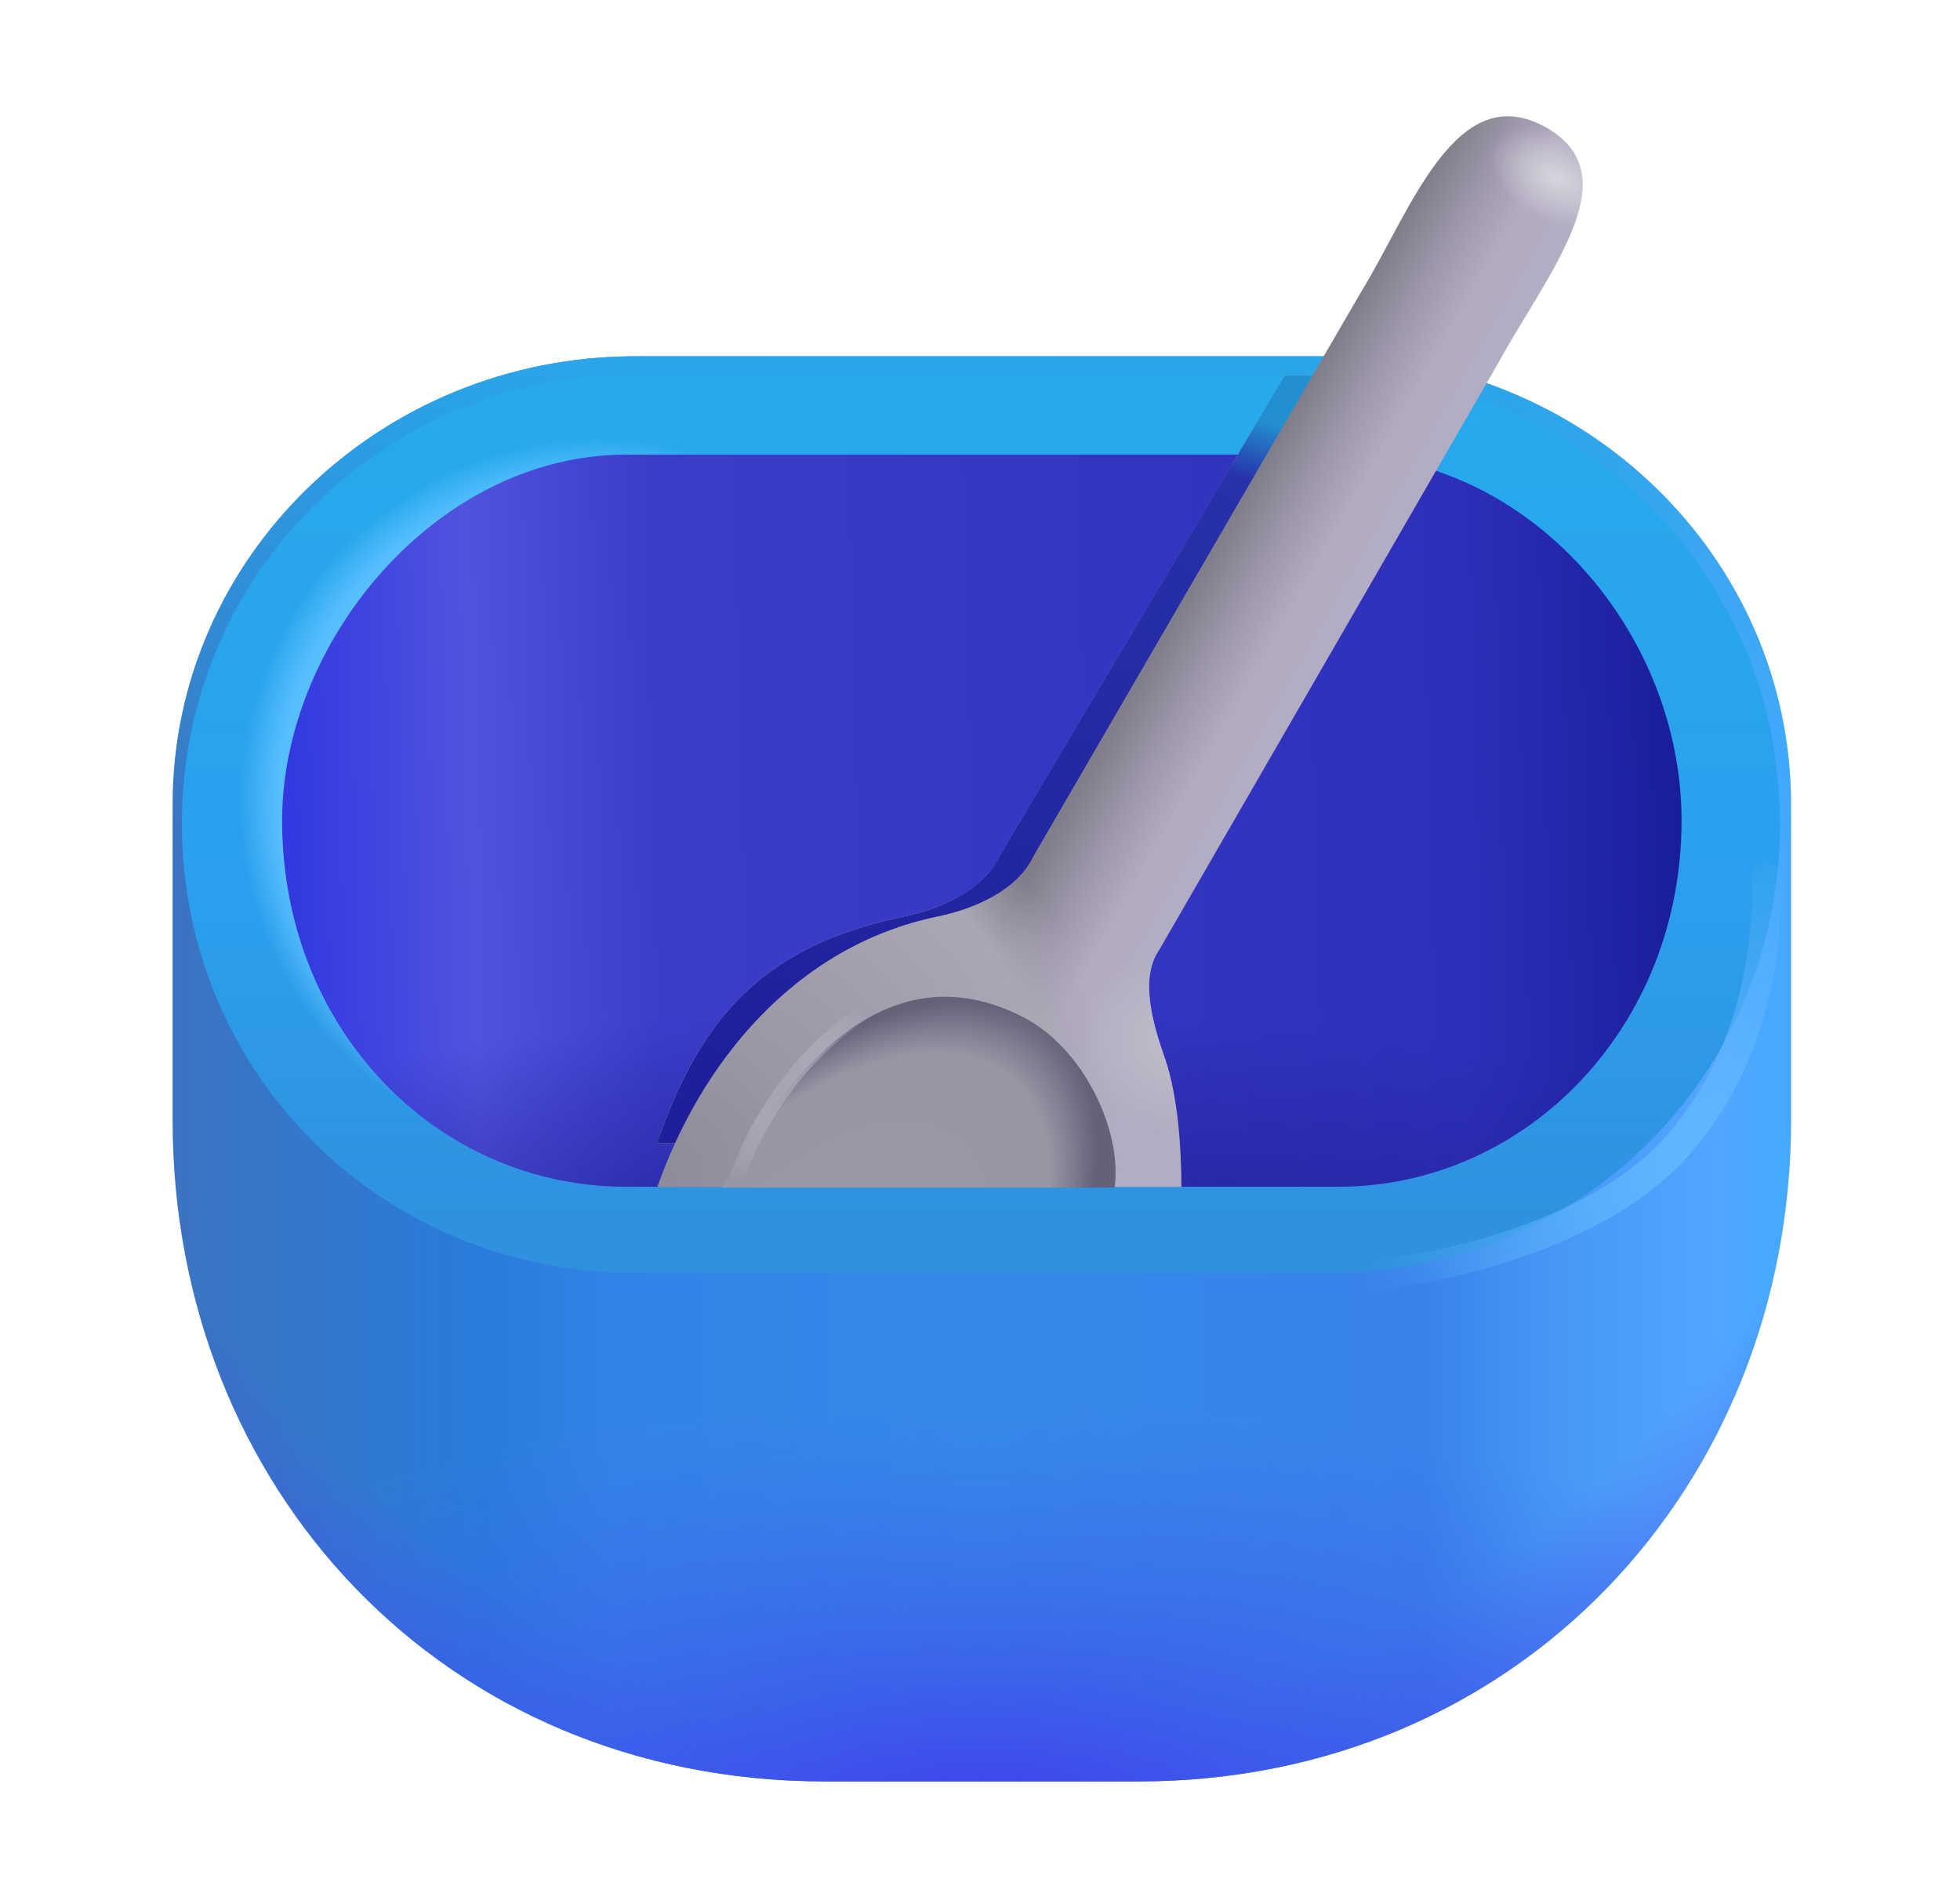 <svg width="33" height="32" viewBox="0 0 33 32" fill="none" xmlns="http://www.w3.org/2000/svg">
<path fill-rule="evenodd" clip-rule="evenodd" d="M10.7 6H22.363C26.674 6 30.156 9.382 30.156 13.546C30.156 13.584 30.156 13.623 30.155 13.661H30.156V18.867C30.156 25.018 25.562 30 19.164 30H13.899C7.438 30 2.906 25.018 2.906 18.867V13.661H2.907C2.907 13.623 2.906 13.584 2.906 13.546C2.906 9.382 6.399 6 10.7 6Z" fill="url(#paint0_linear_1932_69634)"/>
<path fill-rule="evenodd" clip-rule="evenodd" d="M10.7 6H22.363C26.674 6 30.156 9.382 30.156 13.546C30.156 13.584 30.156 13.623 30.155 13.661H30.156V18.867C30.156 25.018 25.562 30 19.164 30H13.899C7.438 30 2.906 25.018 2.906 18.867V13.661H2.907C2.907 13.623 2.906 13.584 2.906 13.546C2.906 9.382 6.399 6 10.7 6Z" fill="url(#paint1_radial_1932_69634)"/>
<path fill-rule="evenodd" clip-rule="evenodd" d="M10.7 6H22.363C26.674 6 30.156 9.382 30.156 13.546C30.156 13.584 30.156 13.623 30.155 13.661H30.156V18.867C30.156 25.018 25.562 30 19.164 30H13.899C7.438 30 2.906 25.018 2.906 18.867V13.661H2.907C2.907 13.623 2.906 13.584 2.906 13.546C2.906 9.382 6.399 6 10.7 6Z" fill="url(#paint2_linear_1932_69634)"/>
<path fill-rule="evenodd" clip-rule="evenodd" d="M10.7 6H22.363C26.674 6 30.156 9.382 30.156 13.546C30.156 13.584 30.156 13.623 30.155 13.661H30.156V18.867C30.156 25.018 25.562 30 19.164 30H13.899C7.438 30 2.906 25.018 2.906 18.867V13.661H2.907C2.907 13.623 2.906 13.584 2.906 13.546C2.906 9.382 6.399 6 10.7 6Z" fill="url(#paint3_radial_1932_69634)"/>
<g filter="url(#filter0_f_1932_69634)">
<path d="M22.363 6.312H10.7C6.399 6.312 3.062 9.702 3.062 13.875C3.062 18.048 6.399 21.438 10.7 21.438H22.363C26.663 21.438 29.969 18.048 29.969 13.875C29.969 9.702 26.674 6.312 22.363 6.312Z" fill="url(#paint4_linear_1932_69634)"/>
<path d="M22.363 6.312H10.7C6.399 6.312 3.062 9.702 3.062 13.875C3.062 18.048 6.399 21.438 10.7 21.438H22.363C26.663 21.438 29.969 18.048 29.969 13.875C29.969 9.702 26.674 6.312 22.363 6.312Z" fill="url(#paint5_radial_1932_69634)"/>
</g>
<path d="M22.522 7.656C25.712 7.656 28.312 10.609 28.312 13.821C28.312 17.281 25.712 19.985 22.522 19.985H10.541C7.35 19.985 4.75 17.328 4.75 13.821C4.75 10.812 7.35 7.656 10.541 7.656H22.522Z" fill="url(#paint6_linear_1932_69634)"/>
<path d="M22.522 7.656C25.712 7.656 28.312 10.609 28.312 13.821C28.312 17.281 25.712 19.985 22.522 19.985H10.541C7.35 19.985 4.75 17.328 4.75 13.821C4.75 10.812 7.35 7.656 10.541 7.656H22.522Z" fill="url(#paint7_radial_1932_69634)"/>
<g filter="url(#filter1_f_1932_69634)">
<path d="M19.055 17.859C18.855 17.289 18.605 16.49 18.945 16L23.775 6.328L21.63 6.328L16.828 14.422C16.558 14.992 15.833 15.309 15.22 15.435C12.789 15.938 11.781 17.199 11.062 19.25L19.32 19.25C19.32 18.62 19.266 18.494 19.055 17.859Z" fill="url(#paint8_linear_1932_69634)"/>
<path d="M19.055 17.859C18.855 17.289 18.605 16.49 18.945 16L23.775 6.328L21.63 6.328L16.828 14.422C16.558 14.992 15.833 15.309 15.22 15.435C12.789 15.938 11.781 17.199 11.062 19.25L19.32 19.25C19.32 18.62 19.266 18.494 19.055 17.859Z" fill="url(#paint9_radial_1932_69634)"/>
<path d="M19.055 17.859C18.855 17.289 18.605 16.49 18.945 16L23.775 6.328L21.63 6.328L16.828 14.422C16.558 14.992 15.833 15.309 15.22 15.435C12.789 15.938 11.781 17.199 11.062 19.25L19.32 19.25C19.32 18.62 19.266 18.494 19.055 17.859Z" fill="url(#paint10_radial_1932_69634)"/>
<path d="M19.055 17.859C18.855 17.289 18.605 16.49 18.945 16L23.775 6.328L21.63 6.328L16.828 14.422C16.558 14.992 15.833 15.309 15.22 15.435C12.789 15.938 11.781 17.199 11.062 19.25L19.32 19.25C19.32 18.62 19.266 18.494 19.055 17.859Z" fill="url(#paint11_linear_1932_69634)"/>
</g>
<path d="M19.625 17.859C19.425 17.289 19.176 16.49 19.516 16L25.219 6.125C26.047 4.609 27.453 2.969 26.047 2.156C24.515 1.271 23.75 3.562 22.922 4.906L17.398 14.422C17.128 14.992 16.404 15.309 15.79 15.435C13.359 15.938 11.789 17.938 11.07 19.989L19.891 19.989C19.891 19.359 19.836 18.494 19.625 17.859Z" fill="url(#paint12_linear_1932_69634)"/>
<path d="M19.625 17.859C19.425 17.289 19.176 16.49 19.516 16L25.219 6.125C26.047 4.609 27.453 2.969 26.047 2.156C24.515 1.271 23.75 3.562 22.922 4.906L17.398 14.422C17.128 14.992 16.404 15.309 15.79 15.435C13.359 15.938 11.789 17.938 11.07 19.989L19.891 19.989C19.891 19.359 19.836 18.494 19.625 17.859Z" fill="url(#paint13_radial_1932_69634)"/>
<path d="M19.625 17.859C19.425 17.289 19.176 16.49 19.516 16L25.219 6.125C26.047 4.609 27.453 2.969 26.047 2.156C24.515 1.271 23.75 3.562 22.922 4.906L17.398 14.422C17.128 14.992 16.404 15.309 15.79 15.435C13.359 15.938 11.789 17.938 11.07 19.989L19.891 19.989C19.891 19.359 19.836 18.494 19.625 17.859Z" fill="url(#paint14_radial_1932_69634)"/>
<path d="M19.625 17.859C19.425 17.289 19.176 16.49 19.516 16L25.219 6.125C26.047 4.609 27.453 2.969 26.047 2.156C24.515 1.271 23.75 3.562 22.922 4.906L17.398 14.422C17.128 14.992 16.404 15.309 15.79 15.435C13.359 15.938 11.789 17.938 11.07 19.989L19.891 19.989C19.891 19.359 19.836 18.494 19.625 17.859Z" fill="url(#paint15_radial_1932_69634)"/>
<g filter="url(#filter2_f_1932_69634)">
<path d="M17.219 17.125C14.855 15.92 13.195 18.172 12.156 20H18.766C18.899 19.04 18.243 17.647 17.219 17.125Z" fill="url(#paint16_radial_1932_69634)"/>
</g>
<g filter="url(#filter3_f_1932_69634)">
<path d="M29.75 14.781C29.75 15.656 29.693 17.603 28.281 19.25C26.781 21 23.5 21.562 22.031 21.562" stroke="url(#paint17_radial_1932_69634)" stroke-width="0.5" stroke-linecap="round"/>
</g>
<g filter="url(#filter4_f_1932_69634)">
<path d="M12.266 20.25C12.516 19.359 13.25 17.719 14.891 16.859" stroke="url(#paint18_radial_1932_69634)" stroke-width="0.25" stroke-linecap="round"/>
</g>
<defs>
<filter id="filter0_f_1932_69634" x="2.763" y="6.013" width="27.506" height="15.725" filterUnits="userSpaceOnUse" color-interpolation-filters="sRGB">
<feFlood flood-opacity="0" result="BackgroundImageFix"/>
<feBlend mode="normal" in="SourceGraphic" in2="BackgroundImageFix" result="shape"/>
<feGaussianBlur stdDeviation="0.15" result="effect1_foregroundBlur_1932_69634"/>
</filter>
<filter id="filter1_f_1932_69634" x="10.062" y="5.328" width="14.713" height="14.922" filterUnits="userSpaceOnUse" color-interpolation-filters="sRGB">
<feFlood flood-opacity="0" result="BackgroundImageFix"/>
<feBlend mode="normal" in="SourceGraphic" in2="BackgroundImageFix" result="shape"/>
<feGaussianBlur stdDeviation="0.5" result="effect1_foregroundBlur_1932_69634"/>
</filter>
<filter id="filter2_f_1932_69634" x="11.906" y="16.536" width="7.126" height="3.714" filterUnits="userSpaceOnUse" color-interpolation-filters="sRGB">
<feFlood flood-opacity="0" result="BackgroundImageFix"/>
<feBlend mode="normal" in="SourceGraphic" in2="BackgroundImageFix" result="shape"/>
<feGaussianBlur stdDeviation="0.125" result="effect1_foregroundBlur_1932_69634"/>
</filter>
<filter id="filter3_f_1932_69634" x="21.531" y="14.281" width="8.719" height="7.781" filterUnits="userSpaceOnUse" color-interpolation-filters="sRGB">
<feFlood flood-opacity="0" result="BackgroundImageFix"/>
<feBlend mode="normal" in="SourceGraphic" in2="BackgroundImageFix" result="shape"/>
<feGaussianBlur stdDeviation="0.125" result="effect1_foregroundBlur_1932_69634"/>
</filter>
<filter id="filter4_f_1932_69634" x="11.891" y="16.484" width="3.375" height="4.141" filterUnits="userSpaceOnUse" color-interpolation-filters="sRGB">
<feFlood flood-opacity="0" result="BackgroundImageFix"/>
<feBlend mode="normal" in="SourceGraphic" in2="BackgroundImageFix" result="shape"/>
<feGaussianBlur stdDeviation="0.125" result="effect1_foregroundBlur_1932_69634"/>
</filter>
<linearGradient id="paint0_linear_1932_69634" x1="2.906" y1="18" x2="30.156" y2="18" gradientUnits="userSpaceOnUse">
<stop stop-color="#3B74C0"/>
<stop offset="0.192" stop-color="#2A7BDB"/>
<stop offset="0.274" stop-color="#3483E7"/>
<stop offset="0.499" stop-color="#3689E8"/>
<stop offset="0.772" stop-color="#3982EA"/>
<stop offset="0.845" stop-color="#4695F4"/>
<stop offset="0.953" stop-color="#53A6FF"/>
<stop offset="1" stop-color="#43A9FF"/>
</linearGradient>
<radialGradient id="paint1_radial_1932_69634" cx="0" cy="0" r="1" gradientUnits="userSpaceOnUse" gradientTransform="translate(16.531 8.382) rotate(90) scale(29.993 24.882)">
<stop offset="0.696" stop-color="#4A45E9" stop-opacity="0"/>
<stop offset="0.892" stop-color="#4D45E9"/>
</radialGradient>
<linearGradient id="paint2_linear_1932_69634" x1="13.625" y1="5.438" x2="13.625" y2="14.25" gradientUnits="userSpaceOnUse">
<stop stop-color="#29A8EA"/>
<stop offset="1" stop-color="#28A8EA" stop-opacity="0"/>
</linearGradient>
<radialGradient id="paint3_radial_1932_69634" cx="0" cy="0" r="1" gradientUnits="userSpaceOnUse" gradientTransform="translate(16.531 30.438) rotate(90) scale(6.812 16.844)">
<stop stop-color="#3F43EA"/>
<stop offset="1" stop-color="#3B69F0" stop-opacity="0"/>
</radialGradient>
<linearGradient id="paint4_linear_1932_69634" x1="18.705" y1="6.312" x2="18.705" y2="21.438" gradientUnits="userSpaceOnUse">
<stop stop-color="#26AAED"/>
<stop offset="0.57" stop-color="#2B9FEE"/>
<stop offset="1" stop-color="#2F90DE"/>
</linearGradient>
<radialGradient id="paint5_radial_1932_69634" cx="0" cy="0" r="1" gradientUnits="userSpaceOnUse" gradientTransform="translate(9.938 13.438) rotate(107.969) scale(7.293 7.1)">
<stop offset="0.738" stop-color="#57BFFF"/>
<stop offset="0.833" stop-color="#5DC3FF" stop-opacity="0"/>
</radialGradient>
<linearGradient id="paint6_linear_1932_69634" x1="4.438" y1="14.438" x2="28.625" y2="13.821" gradientUnits="userSpaceOnUse">
<stop stop-color="#2F35DF"/>
<stop offset="0.146" stop-color="#5153DF"/>
<stop offset="0.272" stop-color="#3C3DCB"/>
<stop offset="0.83" stop-color="#2E30BC"/>
<stop offset="1" stop-color="#191C97"/>
</linearGradient>
<radialGradient id="paint7_radial_1932_69634" cx="0" cy="0" r="1" gradientUnits="userSpaceOnUse" gradientTransform="translate(16.531 23) rotate(90) scale(6.125 18.611)">
<stop offset="0.173" stop-color="#1F2090"/>
<stop offset="1" stop-color="#202096" stop-opacity="0"/>
</radialGradient>
<linearGradient id="paint8_linear_1932_69634" x1="20.242" y1="8.094" x2="22.93" y2="9.625" gradientUnits="userSpaceOnUse">
<stop offset="0.085" stop-color="#807E8A"/>
<stop offset="0.368" stop-color="#9E98AB"/>
<stop offset="0.618" stop-color="#B3ACC1"/>
<stop offset="0.941" stop-color="#B2ADC2"/>
</linearGradient>
<radialGradient id="paint9_radial_1932_69634" cx="0" cy="0" r="1" gradientUnits="userSpaceOnUse" gradientTransform="translate(25.648 3) rotate(117.646) scale(0.741 1.23)">
<stop stop-color="#D6D6DD"/>
<stop offset="1" stop-color="#D7D5DF" stop-opacity="0"/>
</radialGradient>
<radialGradient id="paint10_radial_1932_69634" cx="0" cy="0" r="1" gradientUnits="userSpaceOnUse" gradientTransform="translate(10.18 19.989) rotate(-27.841) scale(8.34 7.204)">
<stop stop-color="#8A8A99"/>
<stop offset="0.353" stop-color="#9996A5"/>
<stop offset="0.862" stop-color="#AAA7B5"/>
<stop offset="1" stop-color="#A9A5B3" stop-opacity="0"/>
</radialGradient>
<linearGradient id="paint11_linear_1932_69634" x1="21.306" y1="6.149" x2="17.137" y2="19.989" gradientUnits="userSpaceOnUse">
<stop offset="0.062" stop-color="#2290D0"/>
<stop offset="0.135" stop-color="#2731A9"/>
<stop offset="1" stop-color="#1F1E9B"/>
</linearGradient>
<linearGradient id="paint12_linear_1932_69634" x1="20.812" y1="8.094" x2="23.5" y2="9.625" gradientUnits="userSpaceOnUse">
<stop offset="0.085" stop-color="#807E8A"/>
<stop offset="0.368" stop-color="#9E98AB"/>
<stop offset="0.618" stop-color="#B3ACC1"/>
<stop offset="0.941" stop-color="#B2ADC2"/>
</linearGradient>
<radialGradient id="paint13_radial_1932_69634" cx="0" cy="0" r="1" gradientUnits="userSpaceOnUse" gradientTransform="translate(26.219 3) rotate(117.646) scale(0.741 1.23)">
<stop stop-color="#D6D6DD"/>
<stop offset="1" stop-color="#D7D5DF" stop-opacity="0"/>
</radialGradient>
<radialGradient id="paint14_radial_1932_69634" cx="0" cy="0" r="1" gradientUnits="userSpaceOnUse" gradientTransform="translate(10.75 19.989) rotate(-27.841) scale(8.34 7.204)">
<stop stop-color="#8A8A99"/>
<stop offset="0.353" stop-color="#9996A5"/>
<stop offset="0.862" stop-color="#AAA7B5"/>
<stop offset="1" stop-color="#A9A5B3" stop-opacity="0"/>
</radialGradient>
<radialGradient id="paint15_radial_1932_69634" cx="0" cy="0" r="1" gradientUnits="userSpaceOnUse" gradientTransform="translate(19.938 17.531) rotate(90) scale(1.531 1.831)">
<stop stop-color="#BFBFCA"/>
<stop offset="1" stop-color="#C0BEC9" stop-opacity="0"/>
</radialGradient>
<radialGradient id="paint16_radial_1932_69634" cx="0" cy="0" r="1" gradientUnits="userSpaceOnUse" gradientTransform="translate(13.656 22.062) rotate(-49.152) scale(6.976 3.883)">
<stop stop-color="#9998A6"/>
<stop offset="0.74" stop-color="#9796A4"/>
<stop offset="0.887" stop-color="#646179"/>
</radialGradient>
<radialGradient id="paint17_radial_1932_69634" cx="0" cy="0" r="1" gradientUnits="userSpaceOnUse" gradientTransform="translate(28.812 19.625) rotate(-120.753) scale(5.527 6.123)">
<stop stop-color="#62B8FF"/>
<stop offset="1" stop-color="#5FB7FF" stop-opacity="0"/>
</radialGradient>
<radialGradient id="paint18_radial_1932_69634" cx="0" cy="0" r="1" gradientUnits="userSpaceOnUse" gradientTransform="translate(12.766 18.109) rotate(74.835) scale(1.732 2.119)">
<stop stop-color="#9E9EAC"/>
<stop offset="1" stop-color="#CFCEDC" stop-opacity="0"/>
</radialGradient>
</defs>
</svg>
